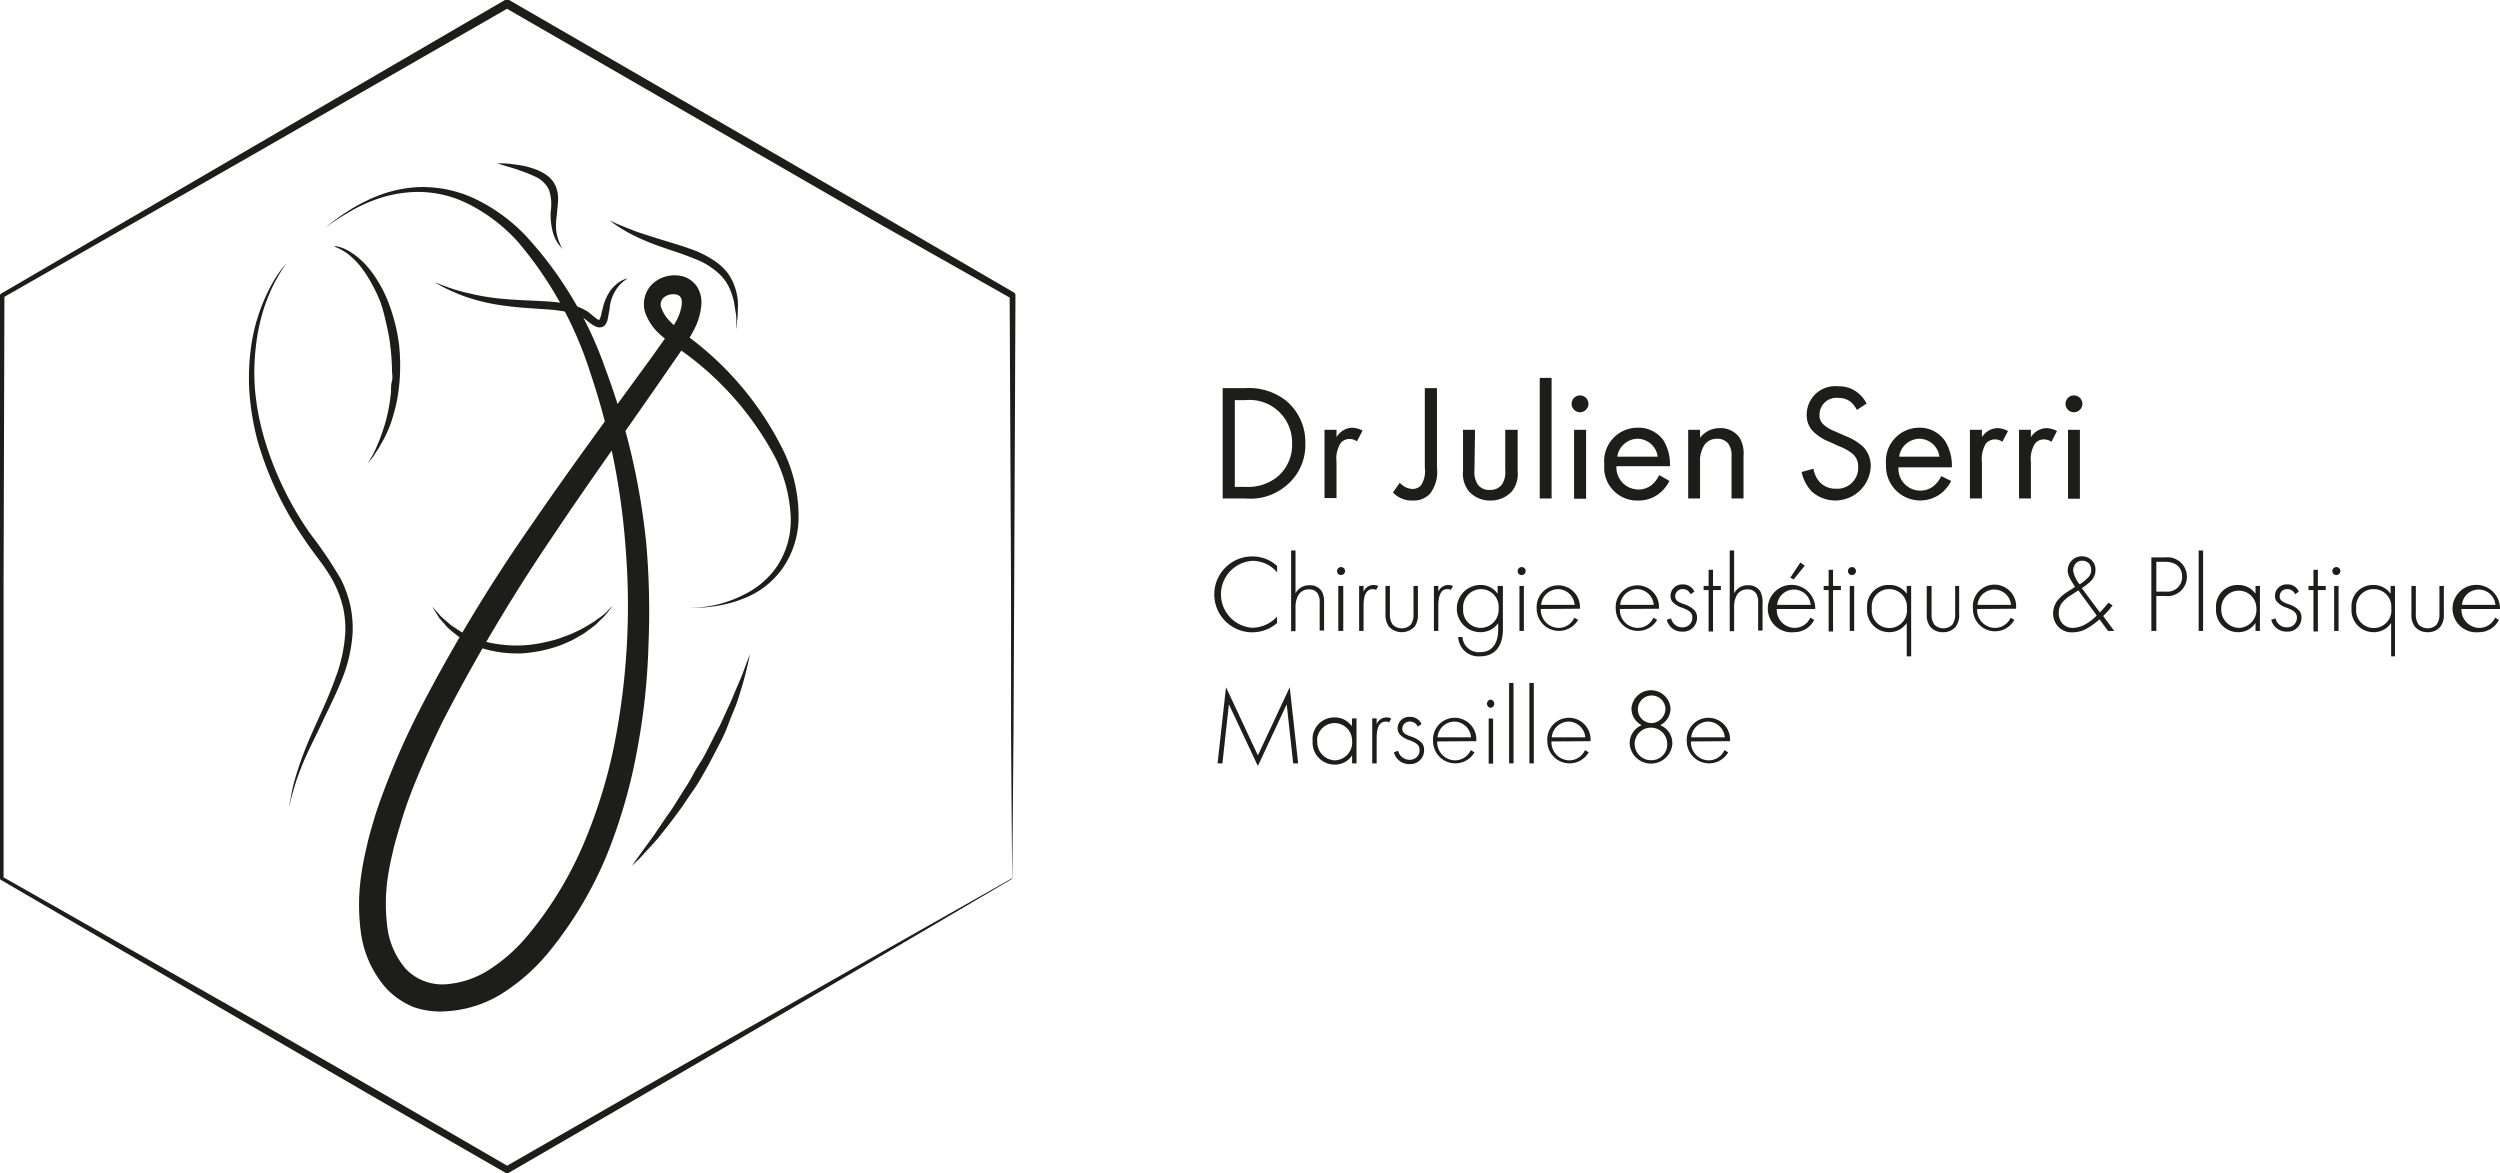 <svg xmlns="http://www.w3.org/2000/svg" viewBox="0 0 181.2 85.04"><defs><style>.cls-1{fill:#1d1d1b;}</style></defs><g id="Calque_2" data-name="Calque 2"><g id="Layer_1" data-name="Layer 1"><path class="cls-1" d="M73.36,63.7l-9.1,5.35-9.12,5.34L46,79.71,36.88,85a.28.28,0,0,1-.25,0l-9.16-5.27-9.13-5.3L.09,63.79A.14.14,0,0,1,0,63.67l0-10.56V42.54L0,21.42a.16.16,0,0,1,.08-.14L18.33,10.64,36.6,0a.29.29,0,0,1,.3,0L55.2,10.59l9.14,5.29,9.13,5.31h0a.23.23,0,0,1,.13.22l-.09,21.12-.05,10.57-.09,10.56A0,0,0,0,1,73.36,63.7Zm0-.05-.08-10.54,0-10.57-.1-21.12.13.22L64.05,16.4,54.9,11.12,36.6.55h.3L18.58,11.07.24,21.56l.08-.14L.26,42.54v5.29l0,5.28,0,10.56-.07-.12L18.58,74l9.16,5.26,9.14,5.3h-.25l9.16-5.26L55,74.07l9.18-5.22Z"/><path class="cls-1" d="M53.37,23.86s0-.21,0-.58c0-.18,0-.4-.05-.65s-.08-.53-.14-.83a5.53,5.53,0,0,0-.31-.92,3.57,3.57,0,0,0-.59-.88,5.33,5.33,0,0,0-1.95-1.25c-.37-.15-.76-.3-1.15-.43L48,17.92a18.12,18.12,0,0,1-2-.82,11.13,11.13,0,0,1-1.33-.77l-.35-.25-.12-.1.53.25.61.25.79.31c.59.2,1.29.42,2,.64s1.56.46,2.36.78a7.4,7.4,0,0,1,1.15.6,4.39,4.39,0,0,1,1,.85,3.44,3.44,0,0,1,.59,1.05,4.13,4.13,0,0,1,.24,1,5.39,5.39,0,0,1,0,.88c0,.26,0,.48-.05.67C53.41,23.65,53.37,23.86,53.37,23.86Z"/><path class="cls-1" d="M44.4,43.92s-.14.19-.4.51a4.08,4.08,0,0,1-.51.54l-.34.33-.41.31c-.15.1-.29.23-.46.33l-.52.3a5.07,5.07,0,0,1-.57.29c-.2.08-.4.18-.62.26a10.64,10.64,0,0,1-1.35.38,11.18,11.18,0,0,1-1.43.19,10,10,0,0,1-1.45-.07A8.53,8.53,0,0,1,35,47c-.22-.07-.43-.16-.63-.24l-.3-.13-.28-.16-.52-.31c-.16-.11-.3-.24-.45-.35a4.32,4.32,0,0,1-.39-.34l-.31-.35-.27-.31c-.06-.11-.13-.2-.18-.29-.23-.35-.35-.56-.35-.56l.44.49.22.25.3.26.34.3c.12.1.27.18.41.28l.45.29.51.25.27.13.29.1c.19.05.39.14.6.19a8.67,8.67,0,0,0,1.29.23,8.83,8.83,0,0,0,2.71-.11,12.59,12.59,0,0,0,1.28-.31l.6-.22a4.09,4.09,0,0,0,.56-.23,8.29,8.29,0,0,0,1-.52l.43-.26.36-.26a4.35,4.35,0,0,0,.58-.46C44.22,44.07,44.4,43.92,44.4,43.92Z"/><path class="cls-1" d="M45.52,20.16a3.3,3.3,0,0,0-.56.44,3,3,0,0,0-.76,1.6c0,.18-.06.38-.09.59l-.06.33a1,1,0,0,1-.17.4.46.46,0,0,1-.27.19.63.63,0,0,1-.31,0,1.5,1.5,0,0,1-.38-.19,3.55,3.55,0,0,1-.31-.23l-.27-.21a3.62,3.62,0,0,0-1.28-.48,12.06,12.06,0,0,0-1.5-.18c-1-.07-2.08-.13-3.06-.27a14.41,14.41,0,0,1-2.63-.6,12.88,12.88,0,0,1-1.74-.74c-.21-.11-.36-.21-.47-.26l-.16-.1.67.26a12,12,0,0,0,1.79.54,16.25,16.25,0,0,0,2.6.42c1,.09,2,.11,3,.17a13.89,13.89,0,0,1,1.58.18,4.27,4.27,0,0,1,1.51.6l.29.24c.09.07.17.15.26.21a.93.93,0,0,0,.23.13h0a1.67,1.67,0,0,0,.17-.51l.15-.6a3.93,3.93,0,0,1,.47-1,2.61,2.61,0,0,1,.6-.6,2.13,2.13,0,0,1,.48-.26Z"/><path class="cls-1" d="M45.79,62.77l.44-.62,1.18-1.63.75-1.11c.27-.4.57-.79.84-1.24s.56-.89.85-1.35.54-1,.82-1.42.56-.95.8-1.44.5-1,.73-1.42l.62-1.36c.21-.42.36-.84.53-1.23s.32-.73.43-1l.3-.82c.17-.46.28-.72.28-.72s-.06.27-.16.75c-.06.23-.13.52-.21.85s-.2.7-.32,1.1-.25.84-.44,1.28-.37.92-.56,1.41-.45,1-.7,1.46-.51,1-.78,1.47-.55,1-.86,1.43-.61.91-.91,1.34-.62.83-.9,1.21l-.84,1.06c-.27.32-.54.59-.77.85l-.59.64Z"/><path class="cls-1" d="M20.79,19.07l-.28.38a12.44,12.44,0,0,0-.67,1.16,12.88,12.88,0,0,0-.77,1.93,14,14,0,0,0-.53,2.63,15.7,15.7,0,0,0-.05,3.16,18.6,18.6,0,0,0,.67,3.47,23.8,23.8,0,0,0,3.33,6.89A29.9,29.9,0,0,1,24.72,42a8.43,8.43,0,0,1,.67,1.88,8.09,8.09,0,0,1,.17,1.95,10.81,10.81,0,0,1-.83,3.54c-.43,1.07-.92,2-1.35,2.93s-.84,1.71-1.17,2.44a19.44,19.44,0,0,0-.76,1.94c-.17.55-.3,1-.37,1.29s-.1.46-.1.46,0-.16.07-.47a12.93,12.93,0,0,1,.28-1.32c.16-.56.37-1.23.66-2s.66-1.6,1.07-2.5.85-1.88,1.23-2.94a11.21,11.21,0,0,0,.74-3.4A7.4,7.4,0,0,0,24.86,44a8.22,8.22,0,0,0-.65-1.75C23.65,41.14,22.74,40.14,22,39a24.34,24.34,0,0,1-3.34-7.08,19.26,19.26,0,0,1-.59-3.57,16.9,16.9,0,0,1,.13-3.23,13.23,13.23,0,0,1,1.53-4.57,8,8,0,0,1,.74-1.12C20.68,19.19,20.79,19.07,20.79,19.07Z"/><path class="cls-1" d="M40.81,18.08,40.74,18a2.31,2.31,0,0,1-.19-.21,2.65,2.65,0,0,1-.49-1,4.76,4.76,0,0,1-.14-1.5,3.39,3.39,0,0,0-.12-1.51,2,2,0,0,0-1.06-1c-.23-.11-.46-.21-.68-.29l-.64-.23-1-.3-.38-.12h.4a8.42,8.42,0,0,1,1,.1,6.69,6.69,0,0,1,.69.12c.24.07.5.14.76.24a3.54,3.54,0,0,1,.78.43,2,2,0,0,1,.61.77,2.43,2.43,0,0,1,.17.94,7.13,7.13,0,0,1-.07.84c0,.26-.06.51-.07.74a4.7,4.7,0,0,0,0,.66,3.3,3.3,0,0,0,.26.95,1.87,1.87,0,0,0,.12.27Z"/><path class="cls-1" d="M24.2,17.85l.2,0a3.13,3.13,0,0,1,.55.17l.37.19.4.27a5.71,5.71,0,0,1,.87.8,7.69,7.69,0,0,1,.81,1.12,9,9,0,0,1,.7,1.39,13.06,13.06,0,0,1,.83,3.24A14,14,0,0,1,29,26.79a12.52,12.52,0,0,1-.13,1.64,9.83,9.83,0,0,1-.32,1.51,8.23,8.23,0,0,1-.45,1.3,7.73,7.73,0,0,1-.52,1c-.16.31-.34.55-.47.76s-.27.35-.35.46l-.12.16L27,33a8.67,8.67,0,0,0,.37-.79c.14-.31.27-.67.4-1.06a12.14,12.14,0,0,0,.57-2.76c0-.26,0-.52.07-.78s0-.54,0-.8a15.05,15.05,0,0,0-.11-1.64,12.61,12.61,0,0,0-.28-1.61A14.14,14.14,0,0,0,27.61,22,9.81,9.81,0,0,0,27,20.67a9.15,9.15,0,0,0-.7-1.13,5.68,5.68,0,0,0-.74-.84l-.35-.3c-.12-.08-.23-.16-.34-.22a2.55,2.55,0,0,0-.5-.25Z"/><path class="cls-1" d="M49.93,44.06l.49,0a12,12,0,0,0,1.43-.21A8.89,8.89,0,0,0,54,43.06a6.15,6.15,0,0,0,2.31-2,6.06,6.06,0,0,0,1-3.59,10.74,10.74,0,0,0-1.12-4.31,22.27,22.27,0,0,0-7.17-8l-.63-.46c-.22-.17-.43-.35-.64-.54a3.88,3.88,0,0,1-1-1.54,2.09,2.09,0,0,1,0-1.14,2,2,0,0,1,.65-1,2.37,2.37,0,0,1,2.16-.43,1.86,1.86,0,0,1,1,.79,2.2,2.2,0,0,1,.28,1.18,4.65,4.65,0,0,1-.55,1.9,13.4,13.4,0,0,1-.94,1.54l-1,1.44c-2.64,3.85-5.51,7.81-8.31,12a130.32,130.32,0,0,0-7.93,13.34c-.58,1.18-1.13,2.37-1.65,3.59s-1,2.44-1.37,3.69c-.19.63-.38,1.26-.54,1.89l-.11.47-.11.49c-.07.31-.12.62-.18.94a13.21,13.21,0,0,0-.09,3.76,5.72,5.72,0,0,0,1.34,3.14,3.65,3.65,0,0,0,2.91,1.13,6.73,6.73,0,0,0,3.29-1.15,12.3,12.3,0,0,0,2.75-2.51,26.77,26.77,0,0,0,3.95-6.52A37.18,37.18,0,0,0,44.52,54a51.93,51.93,0,0,0,.82-14.34A51.18,51.18,0,0,0,42.78,27a27.48,27.48,0,0,0-5.25-9.48A12.26,12.26,0,0,0,34,14.81a8.16,8.16,0,0,0-3.68-.9,9.25,9.25,0,0,0-3,.52,11.11,11.11,0,0,0-2.11,1c-.55.31-.95.59-1.22.77l-.4.29.38-.31c.27-.2.65-.5,1.19-.84a12.65,12.65,0,0,1,2.08-1.09,9.27,9.27,0,0,1,3.12-.69,8.93,8.93,0,0,1,3.92.78,12.56,12.56,0,0,1,3.83,2.75,27.56,27.56,0,0,1,5.75,9.59,50.47,50.47,0,0,1,3,12.91A57.69,57.69,0,0,1,47,46.81a48,48,0,0,1-.82,7.55A38.94,38.94,0,0,1,44,61.93a28.08,28.08,0,0,1-4.16,7,14.12,14.12,0,0,1-3.16,2.89,8.52,8.52,0,0,1-4.24,1.47A5.9,5.9,0,0,1,30,73a5.59,5.59,0,0,1-2-1.36,7.65,7.65,0,0,1-1.86-4.19,14.92,14.92,0,0,1,.09-4.33c.05-.35.12-.7.19-1.06l.11-.49.12-.52c.16-.68.37-1.35.56-2,.43-1.32.93-2.6,1.46-3.86s1.11-2.49,1.72-3.69A118.92,118.92,0,0,1,38.55,38c2.88-4.2,5.81-8.16,8.54-11.91l1-1.4A12.11,12.11,0,0,0,49,23.29,3.31,3.31,0,0,0,49.42,22a.79.79,0,0,0-.07-.42.45.45,0,0,0-.25-.21,1.08,1.08,0,0,0-.93.15.67.67,0,0,0-.25.76,2.65,2.65,0,0,0,.68,1.05,5.91,5.91,0,0,0,.52.48l.29.23.3.23a22.77,22.77,0,0,1,7.17,8.6,10.9,10.9,0,0,1,1,4.61,6.51,6.51,0,0,1-1.23,3.81,6.17,6.17,0,0,1-2.53,2,9.16,9.16,0,0,1-2.26.64,13.59,13.59,0,0,1-1.45.14Z"/><path class="cls-1" d="M88.62,28.13h1.63a4.37,4.37,0,0,1,3,.94,3.9,3.9,0,0,1,1.36,3.07,3.79,3.79,0,0,1-1.4,3.07,4,4,0,0,1-2.93.92H88.62Zm.88,7.16h.78a3.4,3.4,0,0,0,2.29-.72,3,3,0,0,0,1.08-2.43A3.08,3.08,0,0,0,90.28,29H89.5Z"/><path class="cls-1" d="M96,31.15h.87v.54A1.37,1.37,0,0,1,98,31a1.76,1.76,0,0,1,.76.21l-.41.78a.9.9,0,0,0-.5-.17.81.81,0,0,0-.69.31,2.1,2.1,0,0,0-.29,1.34v2.63H96Z"/><path class="cls-1" d="M104.15,28.13v5.76a2.6,2.6,0,0,1-.49,1.88,1.63,1.63,0,0,1-1.27.51,1.86,1.86,0,0,1-1.43-.59l.5-.7a1.28,1.28,0,0,0,.91.45.87.87,0,0,0,.6-.23,1.83,1.83,0,0,0,.3-1.3V28.13Z"/><path class="cls-1" d="M106.87,34.06a1.68,1.68,0,0,0,.24,1.06,1,1,0,0,0,.87.39,1.06,1.06,0,0,0,.88-.39,1.68,1.68,0,0,0,.24-1.06V31.15H110v3a2,2,0,0,1-.45,1.5,2.11,2.11,0,0,1-1.53.63,2.07,2.07,0,0,1-1.52-.63,2,2,0,0,1-.46-1.5v-3h.87Z"/><path class="cls-1" d="M112.46,27.39v8.74h-.86V27.39Z"/><path class="cls-1" d="M114.52,28.66a.61.61,0,0,1,0,1.22.61.61,0,0,1,0-1.22Zm.44,2.49v5h-.87v-5Z"/><path class="cls-1" d="M121,34.86a2.75,2.75,0,0,1-.61.8,2.42,2.42,0,0,1-1.66.62,2.39,2.39,0,0,1-2.45-2.61A2.42,2.42,0,0,1,118.69,31a2.21,2.21,0,0,1,1.88.92,3.38,3.38,0,0,1,.47,1.87h-3.88a1.6,1.6,0,0,0,1.59,1.69,1.53,1.53,0,0,0,1-.36,2.1,2.1,0,0,0,.51-.69Zm-.85-1.76a1.49,1.49,0,0,0-1.46-1.3,1.52,1.52,0,0,0-1.47,1.3Z"/><path class="cls-1" d="M122.36,31.15h.86v.58a1.78,1.78,0,0,1,1.43-.7,1.68,1.68,0,0,1,1.43.69,2.23,2.23,0,0,1,.29,1.33v3.08h-.87V33.07a1.43,1.43,0,0,0-.23-.91,1,1,0,0,0-.81-.36,1.11,1.11,0,0,0-.88.39,2.11,2.11,0,0,0-.36,1.34v2.6h-.86Z"/><path class="cls-1" d="M134.59,29.71a2.12,2.12,0,0,0-.47-.6,1.47,1.47,0,0,0-.9-.27,1.22,1.22,0,0,0-1.34,1.23.84.84,0,0,0,.29.7,2.57,2.57,0,0,0,.84.5l.77.34a4,4,0,0,1,1.24.75,2,2,0,0,1,.57,1.46,2.57,2.57,0,0,1-4.27,1.81,3,3,0,0,1-.74-1.42l.86-.24a1.87,1.87,0,0,0,.48,1,1.54,1.54,0,0,0,1.15.45,1.51,1.51,0,0,0,1.61-1.59,1.2,1.2,0,0,0-.39-.93,3.63,3.63,0,0,0-1-.56l-.72-.33a3.35,3.35,0,0,1-1.07-.66,1.66,1.66,0,0,1-.55-1.31A2.06,2.06,0,0,1,133.23,28a2.18,2.18,0,0,1,1.28.36,2.39,2.39,0,0,1,.78.89Z"/><path class="cls-1" d="M141.42,34.86a2.75,2.75,0,0,1-.61.8,2.48,2.48,0,0,1-4.11-2A2.42,2.42,0,0,1,139.11,31,2.21,2.21,0,0,1,141,32a3.38,3.38,0,0,1,.47,1.87h-3.87a1.59,1.59,0,0,0,1.58,1.69,1.51,1.51,0,0,0,1-.36,2,2,0,0,0,.52-.69Zm-.85-1.76a1.49,1.49,0,0,0-1.46-1.3,1.51,1.51,0,0,0-1.46,1.3Z"/><path class="cls-1" d="M142.78,31.15h.87v.54a1.37,1.37,0,0,1,1.12-.66,1.76,1.76,0,0,1,.77.21l-.41.78a.9.9,0,0,0-.5-.17.85.85,0,0,0-.7.31,2.19,2.19,0,0,0-.28,1.34v2.63h-.87Z"/><path class="cls-1" d="M146.34,31.15h.86v.54a1.37,1.37,0,0,1,1.13-.66,1.76,1.76,0,0,1,.76.21l-.4.78a1,1,0,0,0-.51-.17.81.81,0,0,0-.69.31,2.1,2.1,0,0,0-.29,1.34v2.63h-.86Z"/><path class="cls-1" d="M150.32,28.66a.61.61,0,0,1,0,1.22.61.61,0,0,1,0-1.22Zm.43,2.49v5h-.86v-5Z"/><path class="cls-1" d="M92.57,41.49a2.34,2.34,0,0,0-1.8-.84,2.43,2.43,0,0,0,0,4.85,2.48,2.48,0,0,0,1.79-.81v.47a2.75,2.75,0,1,1-1.79-4.83,2.6,2.6,0,0,1,1.79.69Z"/><path class="cls-1" d="M93.58,39.9h.32V43a1.1,1.1,0,0,1,1-.58,1,1,0,0,1,.91.45,1.63,1.63,0,0,1,.16.83v2h-.32v-2a1.21,1.21,0,0,0-.13-.66.69.69,0,0,0-.64-.32.85.85,0,0,0-.8.46,1.81,1.81,0,0,0-.18.88v1.69h-.32Z"/><path class="cls-1" d="M96.91,41.38a.29.29,0,1,1,.29.3A.28.28,0,0,1,96.91,41.38Zm.45,1.09v3.26H97V42.47Z"/><path class="cls-1" d="M98.51,42.47h.32v.42a.77.77,0,0,1,.72-.49.73.73,0,0,1,.35.08l-.17.28a.37.37,0,0,0-.23-.06c-.66,0-.67.87-.67,1.28v1.75h-.32Z"/><path class="cls-1" d="M100.74,42.47v2a1.25,1.25,0,0,0,.21.81.94.94,0,0,0,1.3,0,1.24,1.24,0,0,0,.2-.81v-2h.32v2.05a1.43,1.43,0,0,1-.24.9,1.28,1.28,0,0,1-1.86,0,1.44,1.44,0,0,1-.25-.9V42.47Z"/><path class="cls-1" d="M103.93,42.47h.32v.42a.77.77,0,0,1,.72-.49.67.67,0,0,1,.34.08l-.16.28a.38.38,0,0,0-.24-.06c-.65,0-.66.87-.66,1.28v1.75h-.32Z"/><path class="cls-1" d="M108.93,42.47v3.16c0,1.24-.62,1.94-1.64,1.94a1.47,1.47,0,0,1-1.6-1.4H106a1.18,1.18,0,0,0,1.27,1.1c1.28,0,1.32-1.3,1.32-1.64v-.46a1.57,1.57,0,0,1-1.29.65,1.71,1.71,0,0,1,0-3.42,1.47,1.47,0,0,1,1.25.64v-.57Zm-2.88,1.65a1.28,1.28,0,0,0,1.26,1.39,1.32,1.32,0,0,0,1.31-1.43,1.28,1.28,0,0,0-1.29-1.38A1.31,1.31,0,0,0,106.05,44.12Z"/><path class="cls-1" d="M110,41.38a.29.29,0,1,1,.29.3A.28.28,0,0,1,110,41.38Zm.45,1.09v3.26h-.32V42.47Z"/><path class="cls-1" d="M111.68,44.14a1.31,1.31,0,0,0,1.3,1.37,1.25,1.25,0,0,0,1.13-.74l.27.16a1.61,1.61,0,0,1-3-.81,1.57,1.57,0,1,1,3.13,0Zm2.45-.3a1.23,1.23,0,0,0-1.2-1.14,1.25,1.25,0,0,0-1.23,1.14Z"/><path class="cls-1" d="M117.41,44.14a1.31,1.31,0,0,0,1.29,1.37,1.25,1.25,0,0,0,1.14-.74l.27.16a1.61,1.61,0,0,1-3-.81,1.57,1.57,0,1,1,3.13,0Zm2.45-.3a1.23,1.23,0,0,0-1.2-1.14,1.25,1.25,0,0,0-1.23,1.14Z"/><path class="cls-1" d="M122.53,43.07a.58.58,0,0,0-.56-.37.52.52,0,0,0-.55.52c0,.32.25.42.57.55a1.84,1.84,0,0,1,.84.48.78.78,0,0,1,.17.53,1,1,0,0,1-1.07,1,1.11,1.11,0,0,1-1.12-.86l.31-.1a.83.83,0,0,0,.81.65.69.69,0,0,0,.73-.71c0-.37-.23-.51-.73-.71a1.66,1.66,0,0,1-.71-.43.7.7,0,0,1-.14-.42.83.83,0,0,1,.87-.84.88.88,0,0,1,.86.52Z"/><path class="cls-1" d="M124.16,42.77v3h-.32v-3h-.36v-.3h.36V41.3h.32v1.17h.57v.3Z"/><path class="cls-1" d="M125.37,39.9h.32V43a1.08,1.08,0,0,1,1-.58,1,1,0,0,1,.9.45,1.63,1.63,0,0,1,.16.83v2h-.32v-2a1.21,1.21,0,0,0-.13-.66.69.69,0,0,0-.64-.32.85.85,0,0,0-.8.46,1.8,1.8,0,0,0-.17.88v1.69h-.32Z"/><path class="cls-1" d="M128.78,44.14a1.31,1.31,0,0,0,1.3,1.37,1.24,1.24,0,0,0,1.13-.74l.28.16a1.6,1.6,0,0,1-1.44.89,1.72,1.72,0,1,1,1.52-1.68Zm2.46-.3a1.22,1.22,0,0,0-2.43,0ZM130.81,41,130,42l-.24-.13.73-1.1Z"/><path class="cls-1" d="M132.86,42.77v3h-.32v-3h-.36v-.3h.36V41.3h.32v1.17h.57v.3Z"/><path class="cls-1" d="M133.94,41.38a.29.29,0,1,1,.29.3A.28.28,0,0,1,133.94,41.38Zm.45,1.09v3.26h-.32V42.47Z"/><path class="cls-1" d="M138.2,47.57V45.15a1.5,1.5,0,0,1-1.27.67,1.6,1.6,0,0,1-1.6-1.74,1.54,1.54,0,0,1,1.6-1.68,1.48,1.48,0,0,1,1.27.64v-.57h.32v5.1Zm-2.53-3.49a1.28,1.28,0,1,0,2.54,0,1.27,1.27,0,0,0-1.28-1.38A1.25,1.25,0,0,0,135.67,44.08Z"/><path class="cls-1" d="M140,42.47v2a1.25,1.25,0,0,0,.21.81.93.93,0,0,0,1.29,0,1.25,1.25,0,0,0,.21-.81v-2H142v2.05a1.38,1.38,0,0,1-.25.9,1.14,1.14,0,0,1-.92.4,1.16,1.16,0,0,1-.93-.4,1.38,1.38,0,0,1-.25-.9V42.47Z"/><path class="cls-1" d="M143.3,44.14a1.31,1.31,0,0,0,1.3,1.37,1.24,1.24,0,0,0,1.13-.74l.27.16a1.6,1.6,0,0,1-3-.81,1.57,1.57,0,1,1,3.12,0Zm2.46-.3a1.22,1.22,0,0,0-2.43,0Z"/><path class="cls-1" d="M153.12,43.88a6.87,6.87,0,0,1-.68.77l.8,1.08h-.45l-.62-.84a5.32,5.32,0,0,1-.94.68,2.06,2.06,0,0,1-1,.26,1.32,1.32,0,0,1-1-.36,1.39,1.39,0,0,1-.42-1,1.54,1.54,0,0,1,.36-1,3,3,0,0,1,.67-.57l.56-.36c-.36-.57-.53-.84-.53-1.19a1,1,0,0,1,.3-.73,1,1,0,0,1,.74-.3,1,1,0,0,1,.68.27.93.93,0,0,1,.29.72,1.13,1.13,0,0,1-.39.86,4.74,4.74,0,0,1-.6.46l1.31,1.76a8.3,8.3,0,0,0,.62-.71Zm-2.48-1.09-.51.33a2.6,2.6,0,0,0-.68.58,1.18,1.18,0,0,0-.23.74,1.1,1.1,0,0,0,.28.77,1,1,0,0,0,.75.3,2,2,0,0,0,.93-.28,3.5,3.5,0,0,0,.79-.62Zm.68-.91a.75.75,0,0,0,.25-.58.73.73,0,0,0-.18-.48.69.69,0,0,0-.47-.18.63.63,0,0,0-.44.17.79.79,0,0,0-.22.54,2.16,2.16,0,0,0,.47,1A2.93,2.93,0,0,0,151.32,41.88Z"/><path class="cls-1" d="M156.29,43.2v2.53h-.36V40.4h1a1.41,1.41,0,1,1,0,2.8Zm0-.32h.7a1.06,1.06,0,0,0,1.17-1.08c0-.67-.45-1.08-1.23-1.08h-.64Z"/><path class="cls-1" d="M159.68,39.9v5.83h-.32V39.9Z"/><path class="cls-1" d="M163.48,42.47h.32v3.26h-.32v-.58a1.48,1.48,0,0,1-1.27.67,1.6,1.6,0,0,1-1.59-1.72,1.56,1.56,0,0,1,1.59-1.7,1.49,1.49,0,0,1,1.27.64ZM161,44.08a1.32,1.32,0,0,0,1.28,1.43,1.3,1.3,0,0,0,1.26-1.43,1.27,1.27,0,1,0-2.54,0Z"/><path class="cls-1" d="M166.35,43.07a.6.6,0,0,0-.57-.37.52.52,0,0,0-.55.52c0,.32.26.42.57.55a1.79,1.79,0,0,1,.84.48.78.78,0,0,1,.17.53,1,1,0,0,1-1.06,1,1.13,1.13,0,0,1-1.13-.86l.31-.1a.83.83,0,0,0,.82.65.69.69,0,0,0,.73-.71c0-.37-.24-.51-.73-.71a1.54,1.54,0,0,1-.71-.43.64.64,0,0,1-.15-.42.83.83,0,0,1,.87-.84.87.87,0,0,1,.86.52Z"/><path class="cls-1" d="M168,42.77v3h-.32v-3h-.36v-.3h.36V41.3H168v1.17h.57v.3Z"/><path class="cls-1" d="M169.05,41.38a.29.29,0,1,1,.29.3A.28.28,0,0,1,169.05,41.38Zm.45,1.09v3.26h-.32V42.47Z"/><path class="cls-1" d="M173.31,47.57V45.15a1.5,1.5,0,0,1-1.27.67,1.6,1.6,0,0,1-1.6-1.74A1.54,1.54,0,0,1,172,42.4a1.48,1.48,0,0,1,1.27.64v-.57h.32v5.1Zm-2.53-3.49a1.28,1.28,0,1,0,2.54,0A1.27,1.27,0,0,0,172,42.7,1.25,1.25,0,0,0,170.78,44.08Z"/><path class="cls-1" d="M175.1,42.47v2a1.25,1.25,0,0,0,.21.81.93.93,0,0,0,1.29,0,1.25,1.25,0,0,0,.21-.81v-2h.32v2.05a1.38,1.38,0,0,1-.25.9,1.14,1.14,0,0,1-.92.4,1.16,1.16,0,0,1-.93-.4,1.38,1.38,0,0,1-.25-.9V42.47Z"/><path class="cls-1" d="M178.41,44.14a1.31,1.31,0,0,0,1.3,1.37,1.24,1.24,0,0,0,1.13-.74l.28.16a1.6,1.6,0,0,1-1.44.89,1.72,1.72,0,1,1,1.52-1.68Zm2.46-.3a1.22,1.22,0,0,0-2.43,0Z"/><path class="cls-1" d="M88.25,55.33l.61-5.52,2.31,4.94,2.31-4.94.61,5.52h-.36l-.47-4.28-2.09,4.47-2.1-4.47-.47,4.28Z"/><path class="cls-1" d="M98,52.07h.32v3.26H98v-.58a1.49,1.49,0,0,1-1.27.67,1.6,1.6,0,0,1-1.59-1.72A1.56,1.56,0,0,1,96.71,52a1.49,1.49,0,0,1,1.27.64Zm-2.52,1.61a1.32,1.32,0,0,0,1.28,1.43A1.3,1.3,0,0,0,98,53.68a1.27,1.27,0,1,0-2.54,0Z"/><path class="cls-1" d="M99.46,52.07h.32v.42a.76.76,0,0,1,.72-.49.69.69,0,0,1,.34.08l-.16.28a.41.41,0,0,0-.24-.06c-.66,0-.66.87-.66,1.28v1.75h-.32Z"/><path class="cls-1" d="M102.76,52.67a.6.6,0,0,0-.57-.37.52.52,0,0,0-.55.52c0,.32.26.42.58.55a1.89,1.89,0,0,1,.84.48.83.83,0,0,1,.16.53,1,1,0,0,1-1.06,1,1.13,1.13,0,0,1-1.13-.86l.31-.1a.84.84,0,0,0,.82.65.69.69,0,0,0,.73-.71c0-.37-.23-.51-.73-.71a1.54,1.54,0,0,1-.71-.43.7.7,0,0,1-.15-.42.83.83,0,0,1,.88-.84.87.87,0,0,1,.85.52Z"/><path class="cls-1" d="M104.17,53.74a1.31,1.31,0,0,0,1.29,1.37,1.25,1.25,0,0,0,1.14-.74l.27.16a1.61,1.61,0,0,1-3-.81,1.57,1.57,0,1,1,3.13,0Zm2.45-.3a1.23,1.23,0,0,0-1.2-1.14,1.25,1.25,0,0,0-1.23,1.14Z"/><path class="cls-1" d="M107.78,51a.28.28,0,0,1,.28-.29.3.3,0,0,1,0,.59A.28.28,0,0,1,107.78,51Zm.44,1.09v3.26h-.32V52.07Z"/><path class="cls-1" d="M109.7,49.5v5.83h-.32V49.5Z"/><path class="cls-1" d="M111.17,49.5v5.83h-.32V49.5Z"/><path class="cls-1" d="M112.45,53.74a1.31,1.31,0,0,0,1.29,1.37,1.25,1.25,0,0,0,1.14-.74l.27.16a1.61,1.61,0,0,1-3-.81,1.57,1.57,0,1,1,3.13,0Zm2.45-.3a1.23,1.23,0,0,0-1.21-1.14,1.25,1.25,0,0,0-1.22,1.14Z"/><path class="cls-1" d="M121.21,53.92a1.55,1.55,0,0,1-3.09,0,1.41,1.41,0,0,1,.87-1.36,1.34,1.34,0,0,1-.74-1.23,1.42,1.42,0,0,1,2.83,0,1.35,1.35,0,0,1-.75,1.23A1.41,1.41,0,0,1,121.21,53.92Zm-.37,0a1.18,1.18,0,1,0-1.18,1.18A1.14,1.14,0,0,0,120.84,53.92Zm-.13-2.59a1,1,0,1,0-1,1.08A1.05,1.05,0,0,0,120.71,51.33Z"/><path class="cls-1" d="M122.56,53.74a1.31,1.31,0,0,0,1.29,1.37,1.25,1.25,0,0,0,1.14-.74l.27.16a1.61,1.61,0,0,1-3-.81,1.57,1.57,0,1,1,3.13,0Zm2.45-.3a1.23,1.23,0,0,0-1.2-1.14,1.25,1.25,0,0,0-1.23,1.14Z"/></g></g></svg>